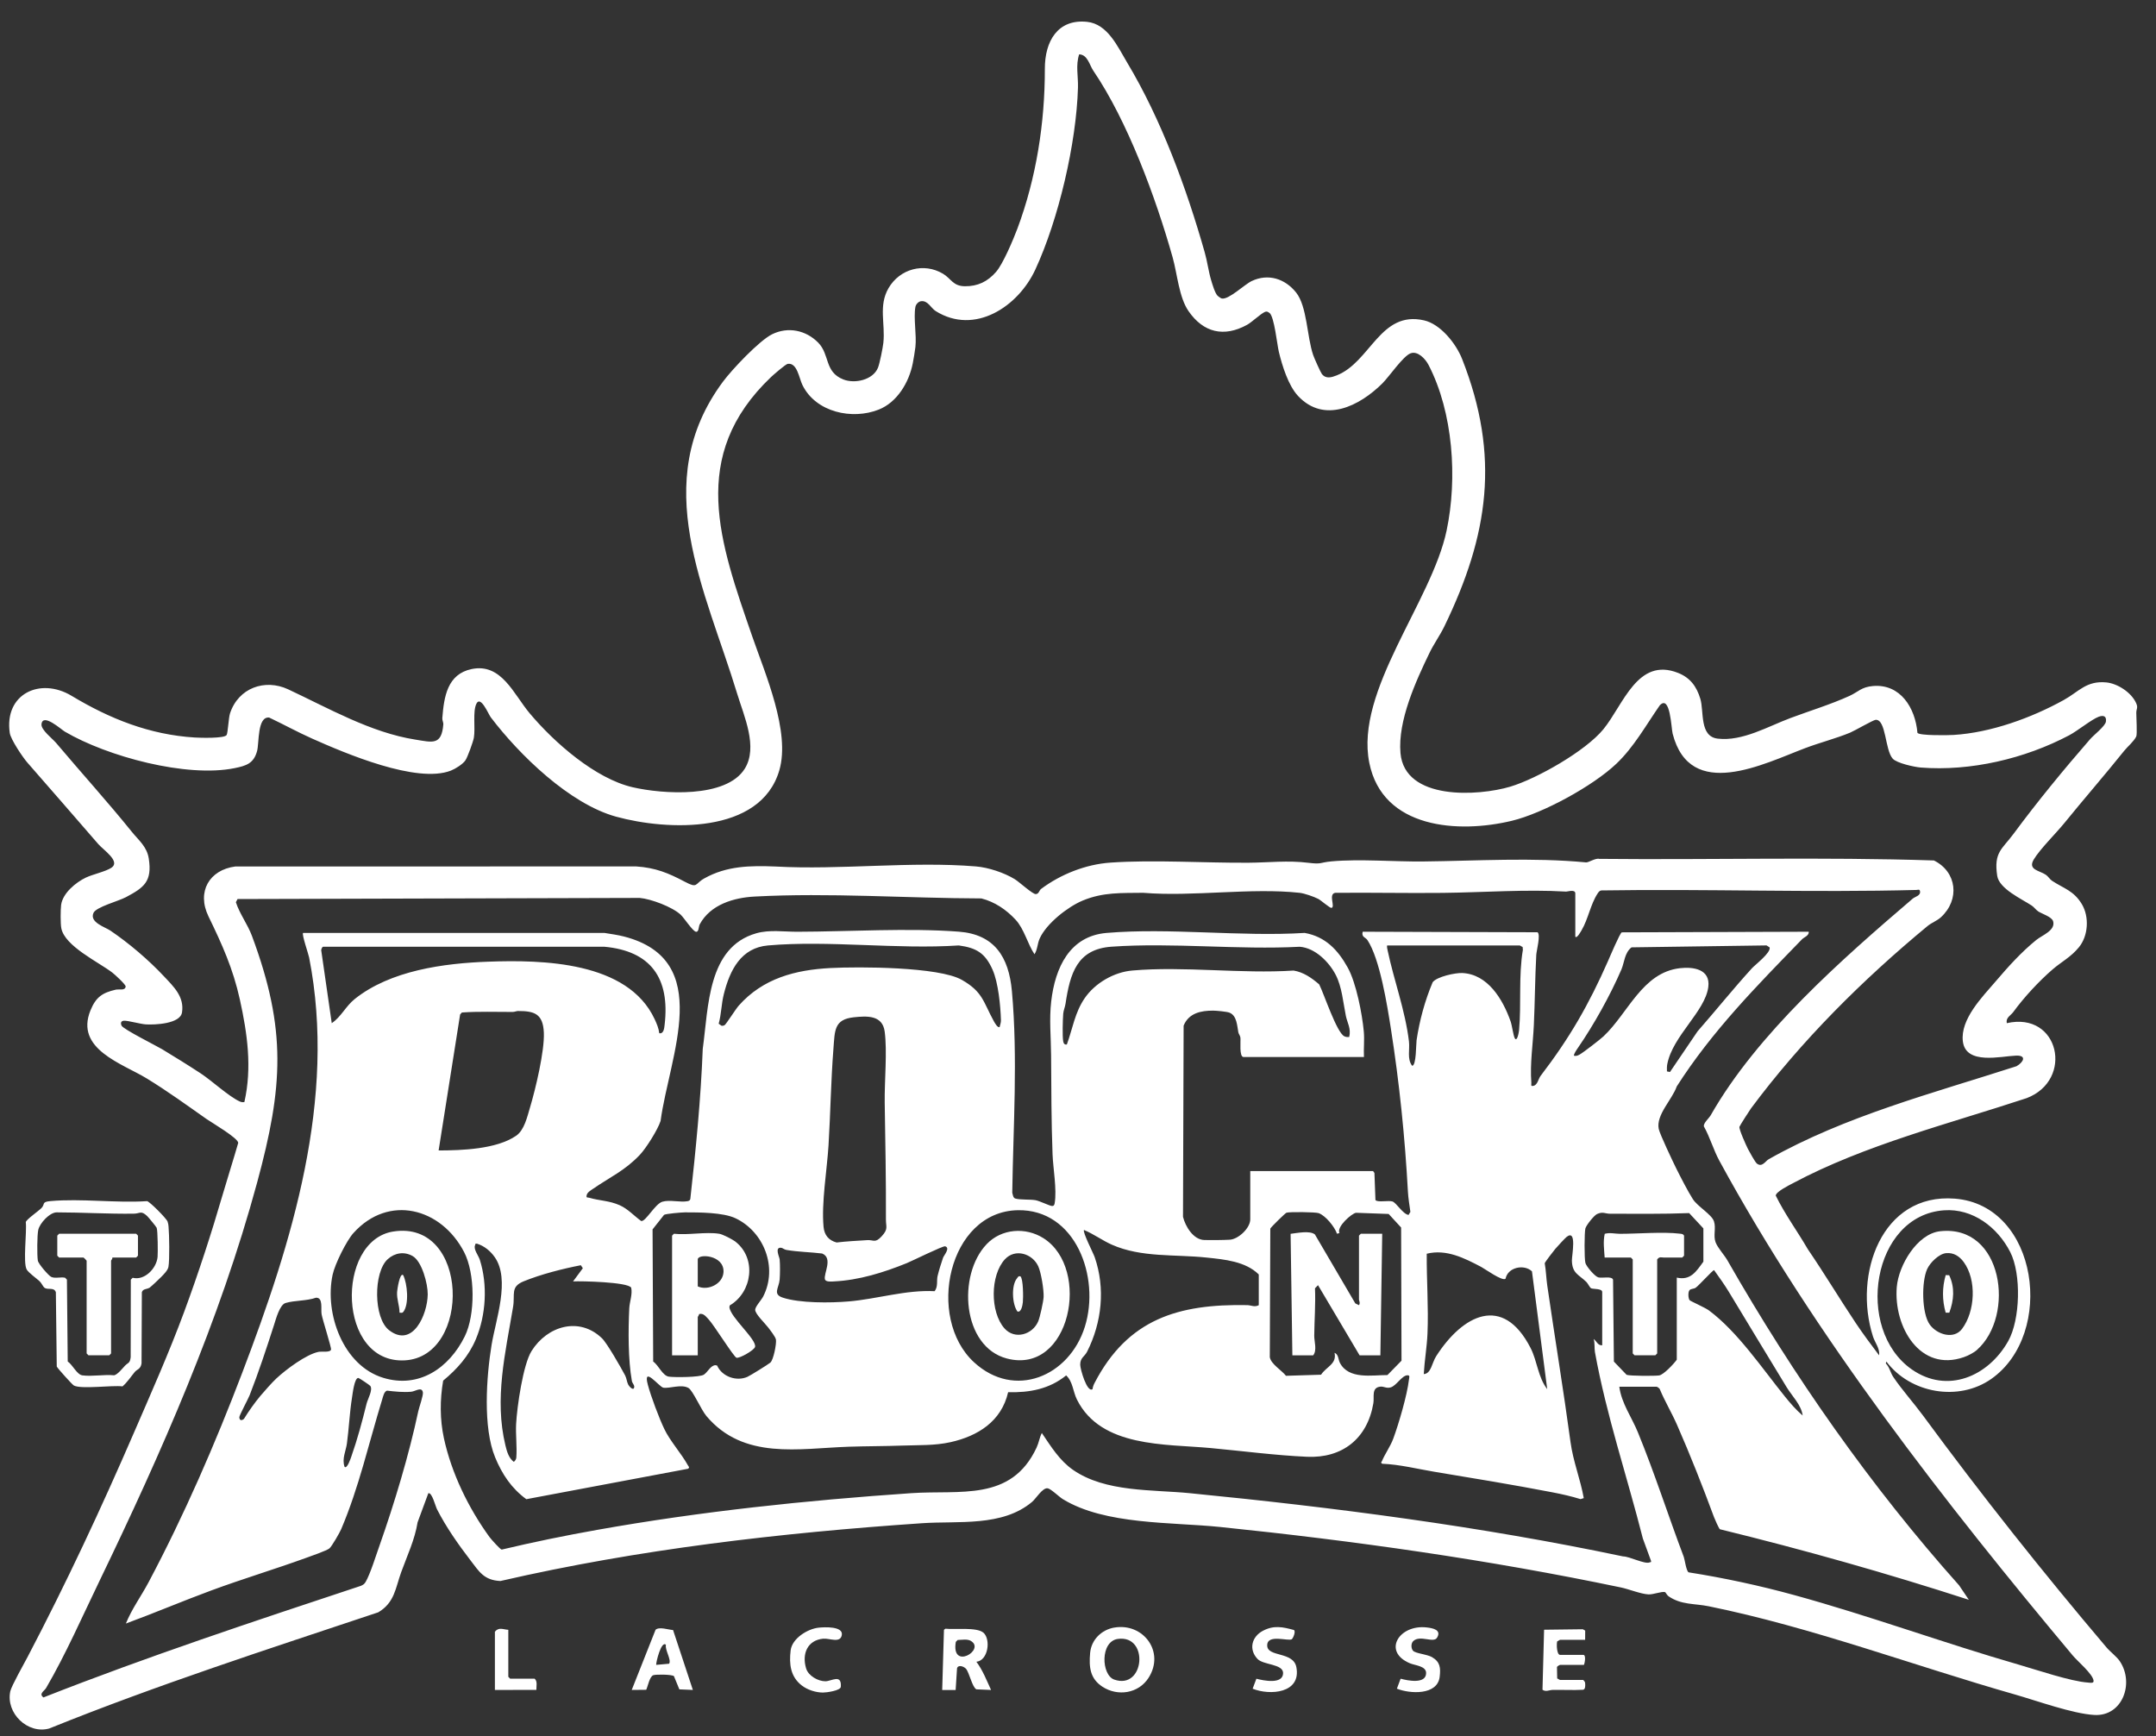 <svg width="77" height="62" viewBox="0 0 77 62" fill="none" xmlns="http://www.w3.org/2000/svg">
<rect x="0" y="0" width="77" height="62" fill="#333333" stroke="none"/>
<g clip-path="url(#clip0_488_302)">
<path d="M43.487 10.565C43.517 10.594 43.602 10.654 43.636 10.661C43.887 10.709 44.442 10.16 44.708 10.035C45.294 9.761 45.892 9.951 46.288 10.445C46.685 10.94 46.673 12.022 46.9 12.683C46.935 12.786 47.159 13.289 47.207 13.353C47.351 13.544 47.557 13.478 47.736 13.408C48.947 12.935 49.291 11.081 50.861 11.442C51.449 11.577 52.003 12.272 52.219 12.823C53.585 16.293 53.163 19.112 51.585 22.369C51.431 22.687 51.208 22.998 51.059 23.306C50.567 24.322 49.916 25.745 50.017 26.897C50.169 28.6 52.799 28.435 53.939 28.095C54.888 27.811 56.628 26.823 57.265 26.043C57.979 25.168 58.483 23.461 59.927 24.031C60.357 24.2 60.591 24.508 60.726 24.957C60.862 25.407 60.688 26.303 61.347 26.38C62.23 26.484 63.141 25.945 63.946 25.644C64.642 25.384 65.381 25.16 66.055 24.853C66.368 24.71 66.477 24.536 66.891 24.501C67.87 24.418 68.403 25.277 68.48 26.173C68.553 26.278 69.584 26.26 69.774 26.248C71.095 26.167 72.549 25.642 73.707 25C74.247 24.701 74.513 24.305 75.223 24.372C75.625 24.409 76.121 24.73 76.291 25.112C76.368 25.286 76.296 25.306 76.296 25.46C76.296 25.614 76.334 26.224 76.294 26.305C76.198 26.494 75.991 26.656 75.862 26.817C75.168 27.682 74.425 28.536 73.722 29.401C73.433 29.757 72.849 30.333 72.632 30.7C72.416 31.067 72.837 31.088 73.064 31.241C73.151 31.299 73.205 31.403 73.289 31.458C73.704 31.732 74.063 31.808 74.353 32.293C74.624 32.749 74.581 33.425 74.246 33.832C73.956 34.186 73.631 34.343 73.31 34.619C72.824 35.038 72.285 35.62 71.909 36.136C71.81 36.274 71.63 36.338 71.671 36.542C73.549 36.113 74.076 38.572 72.382 39.219C69.63 40.129 66.61 40.884 64.038 42.255C63.903 42.327 63.431 42.558 63.419 42.699C63.749 43.372 64.19 43.968 64.564 44.613C65.153 45.476 65.694 46.377 66.274 47.247C66.536 47.639 66.828 48.03 67.11 48.403C67.147 48.17 66.963 47.953 66.892 47.732C66.183 45.521 67.195 42.602 69.816 42.809C72.804 43.046 73.41 47.638 71.118 49.247C69.951 50.067 68.224 49.765 67.371 48.627L67.35 48.694C67.487 48.832 67.511 49.019 67.618 49.179C67.924 49.633 68.35 50.109 68.678 50.554C70.767 53.395 72.948 56.143 75.229 58.833C75.366 58.996 75.594 59.161 75.706 59.328C76.236 60.113 75.803 61.309 74.794 61.249C74.021 61.204 72.746 60.742 71.969 60.52C68.349 59.489 64.71 58.117 61.031 57.368C60.515 57.263 60.045 57.324 59.59 57.009C59.53 56.967 59.491 56.868 59.462 56.86C59.341 56.831 59.046 56.952 58.873 56.943C58.596 56.928 58.178 56.756 57.889 56.695C53.164 55.706 48.381 55.03 43.582 54.536C41.836 54.356 39.47 54.465 37.96 53.542C37.822 53.458 37.534 53.172 37.417 53.154C37.234 53.126 37.003 53.518 36.859 53.64C35.795 54.536 34.228 54.312 32.93 54.401C27.872 54.746 22.814 55.327 17.872 56.465C17.283 56.438 17.111 56.127 16.801 55.724C16.37 55.163 15.933 54.541 15.608 53.904C15.547 53.785 15.432 53.299 15.298 53.329L14.914 54.368C14.814 54.991 14.544 55.555 14.331 56.142C14.124 56.709 14.098 57.235 13.509 57.583C9.567 58.899 5.611 60.176 1.754 61.734C0.987 61.943 0.2 61.185 0.368 60.401C0.406 60.221 0.87 59.396 0.993 59.162C2.37 56.534 3.608 53.884 4.791 51.151C5.407 49.727 6.037 48.313 6.578 46.85C7.092 45.459 7.549 44.052 7.963 42.631C8.14 42.025 8.334 41.424 8.508 40.817C8.505 40.646 7.556 40.09 7.376 39.965C6.677 39.474 5.983 38.97 5.249 38.521C4.378 37.986 2.661 37.473 3.233 36.081C3.426 35.611 3.655 35.456 4.132 35.346C4.256 35.318 4.472 35.393 4.488 35.23C4.481 35.151 4.099 34.803 4.009 34.734C3.52 34.359 2.316 33.794 2.19 33.154C2.157 32.988 2.161 32.492 2.183 32.318C2.24 31.896 2.712 31.512 3.066 31.343C3.308 31.227 3.782 31.126 3.985 30.987C4.311 30.762 3.691 30.355 3.509 30.145C2.667 29.176 1.822 28.197 0.977 27.235C0.815 27.051 0.383 26.409 0.349 26.178C0.144 24.784 1.433 24.175 2.559 24.852C3.92 25.67 5.339 26.24 6.958 26.34C7.143 26.351 8.021 26.38 8.095 26.249C8.139 26.172 8.163 25.637 8.215 25.478C8.512 24.569 9.461 24.23 10.294 24.62C11.729 25.291 13.239 26.163 14.83 26.414C15.443 26.511 15.772 26.632 15.833 25.868C15.839 25.805 15.791 25.726 15.797 25.646C15.857 24.88 15.977 24.076 16.844 23.895C17.909 23.674 18.342 24.789 18.914 25.471C19.792 26.519 21.262 27.81 22.598 28.117C23.658 28.361 25.933 28.521 26.599 27.453C27.08 26.681 26.57 25.572 26.33 24.783C25.206 21.079 23.141 17.235 25.822 13.629C26.141 13.199 27.116 12.164 27.577 11.937C28.141 11.66 28.781 11.789 29.222 12.238C29.643 12.666 29.438 13.287 30.122 13.553C30.527 13.712 31.18 13.573 31.358 13.129C31.417 12.985 31.53 12.415 31.548 12.249C31.623 11.561 31.367 10.921 31.733 10.291C32.133 9.602 32.994 9.369 33.676 9.775C33.971 9.95 34.032 10.22 34.461 10.223C34.922 10.227 35.271 10.057 35.574 9.71C35.821 9.429 36.191 8.55 36.336 8.164C37.012 6.354 37.318 4.382 37.316 2.458C37.314 1.478 37.771 0.67 38.825 0.78C39.559 0.857 39.916 1.667 40.251 2.227C41.468 4.252 42.373 6.715 43.024 9.007C43.119 9.339 43.159 9.688 43.259 10.02C43.303 10.166 43.392 10.472 43.489 10.568L43.487 10.565ZM45.336 11.177C45.289 11.136 45.239 11.112 45.177 11.139C45.02 11.207 44.708 11.509 44.534 11.603C43.713 12.053 42.98 11.881 42.449 11.114C42.106 10.619 42.047 9.788 41.88 9.192C41.282 7.069 40.269 4.32 39.044 2.521C38.914 2.331 38.842 1.947 38.541 1.941C38.412 2.339 38.511 2.716 38.499 3.129C38.441 5.119 37.807 7.829 36.977 9.625C36.362 10.957 34.806 11.98 33.418 11.11C33.245 11.002 33.137 10.721 32.89 10.758C32.801 10.771 32.709 10.869 32.693 10.961C32.62 11.36 32.741 11.967 32.693 12.394C32.678 12.534 32.627 12.83 32.6 12.97C32.467 13.656 32.04 14.37 31.382 14.629C30.439 15.002 29.141 14.731 28.659 13.752C28.538 13.507 28.473 12.944 28.132 12.995C28.06 13.006 27.623 13.384 27.539 13.464C24.573 16.289 25.703 19.365 26.872 22.746C27.327 24.061 28.233 26.133 27.834 27.508C27.164 29.816 23.818 29.665 22.006 29.168C20.352 28.715 18.555 26.971 17.526 25.616C17.445 25.509 17.163 24.817 17.012 25.138C16.879 25.419 16.982 26.002 16.924 26.346C16.901 26.483 16.7 27.042 16.622 27.155C16.526 27.296 16.262 27.459 16.105 27.521C14.887 27.998 12.333 26.906 11.151 26.38C10.63 26.148 10.129 25.871 9.613 25.627C9.185 25.584 9.26 26.531 9.182 26.821C9.061 27.268 8.796 27.348 8.382 27.433C6.669 27.784 3.827 27.019 2.316 26.13C2.179 26.049 1.524 25.449 1.482 25.867C1.462 26.067 1.875 26.38 2.007 26.537C2.896 27.592 3.847 28.639 4.714 29.715C4.954 30.012 5.249 30.238 5.314 30.666C5.437 31.481 5.151 31.695 4.496 32.043C4.231 32.184 3.434 32.392 3.339 32.603C3.186 32.942 3.753 33.108 3.942 33.236C4.6 33.681 5.305 34.281 5.849 34.862C6.2 35.236 6.589 35.595 6.5 36.159C6.436 36.567 5.536 36.604 5.216 36.586C5.016 36.575 4.562 36.444 4.425 36.455C4.317 36.463 4.301 36.539 4.342 36.631C4.396 36.755 5.576 37.345 5.791 37.473C6.237 37.743 6.738 38.053 7.173 38.339C7.569 38.601 8.165 39.154 8.557 39.336C8.614 39.362 8.667 39.371 8.728 39.359C9.007 38.125 8.834 36.913 8.567 35.7C8.323 34.594 7.933 33.732 7.447 32.731C7.016 31.844 7.48 31.067 8.403 30.946L22.722 30.944C23.413 30.991 23.867 31.178 24.458 31.491C24.929 31.74 24.805 31.569 25.148 31.375C25.955 30.92 26.795 30.912 27.698 30.947C30.005 31.076 32.556 30.753 34.856 30.944C35.299 30.98 35.864 31.168 36.244 31.401C36.395 31.493 36.885 31.942 36.992 31.932C37.103 31.93 37.114 31.799 37.18 31.749C37.884 31.222 38.778 30.869 39.655 30.808C41.222 30.7 42.998 30.823 44.592 30.812C45.31 30.807 45.995 30.723 46.725 30.814C47.22 30.875 47.123 30.803 47.557 30.763C48.565 30.672 49.795 30.778 50.834 30.767C52.74 30.746 54.741 30.617 56.645 30.8C56.735 30.808 56.981 30.639 57.116 30.674C61.098 30.714 65.093 30.601 69.068 30.731C69.891 31.137 70.003 32.129 69.32 32.758C69.178 32.888 68.985 32.954 68.841 33.073C66.523 34.991 64.34 37.159 62.535 39.587C62.484 39.655 62.133 40.205 62.123 40.243C62.1 40.328 62.365 40.914 62.426 41.033C62.478 41.132 62.684 41.51 62.746 41.556C62.935 41.701 63.045 41.471 63.168 41.401C65.903 39.855 69.054 39.037 72.019 38.079C72.269 37.936 72.393 37.687 72.002 37.701C71.468 37.72 70.205 38.047 70.102 37.191C70.007 36.399 70.797 35.606 71.281 35.041C71.732 34.513 72.184 34.01 72.726 33.569C72.932 33.401 73.419 33.231 73.326 32.903C73.281 32.744 72.931 32.639 72.795 32.551C72.707 32.492 72.65 32.401 72.562 32.342C72.218 32.113 71.398 31.745 71.329 31.279C71.201 30.434 71.502 30.334 71.912 29.78C72.769 28.622 73.703 27.485 74.644 26.403C74.777 26.25 75.187 25.935 75.211 25.774C75.241 25.571 75.118 25.536 74.951 25.599C74.692 25.698 74.195 26.105 73.896 26.262C72.316 27.096 70.379 27.552 68.597 27.412C68.373 27.394 67.742 27.257 67.597 27.095C67.317 26.782 67.364 25.686 66.987 25.708C66.903 25.713 66.237 26.098 66.076 26.166C65.57 26.375 64.992 26.522 64.474 26.718C63.001 27.274 60.364 28.639 59.737 26.202C59.688 26.012 59.654 24.788 59.277 25.192C58.785 25.9 58.355 26.68 57.729 27.275C56.892 28.071 55.108 29.045 53.999 29.313C52.096 29.773 49.376 29.607 48.903 27.241C48.388 24.666 51.125 21.501 51.664 18.951C52.057 17.09 51.9 14.729 51.018 13.031C50.904 12.812 50.631 12.523 50.377 12.619C50.11 12.719 49.618 13.445 49.371 13.692C48.561 14.498 47.295 15.144 46.358 14.14C46.012 13.77 45.791 13.059 45.672 12.56C45.607 12.284 45.514 11.331 45.342 11.177H45.336ZM56.261 33.454V31.91C56.261 31.749 55.985 31.846 55.934 31.843C54.498 31.757 52.983 31.873 51.527 31.889C50.246 31.903 48.964 31.874 47.684 31.887C47.431 31.935 47.7 32.396 47.552 32.425C47.498 32.436 47.179 32.155 47.081 32.104C46.928 32.024 46.587 31.906 46.419 31.887C44.675 31.696 42.608 32.033 40.829 31.886C40.059 31.898 39.401 31.856 38.659 32.167C38.134 32.388 37.378 32.978 37.134 33.513C37.043 33.715 37.059 33.903 36.946 34.081C36.696 33.704 36.578 33.178 36.272 32.848C35.938 32.487 35.525 32.208 35.05 32.087C32.374 32.08 29.628 31.877 26.949 32.02C26.214 32.059 25.374 32.301 24.991 33.011C24.945 33.096 24.964 33.295 24.855 33.277C24.739 33.258 24.429 32.779 24.312 32.67C24.014 32.39 23.251 32.105 22.848 32.069L8.484 32.109L8.424 32.222C8.563 32.647 8.84 33.002 8.998 33.425C10.248 36.785 10.108 38.819 9.185 42.227C7.842 47.178 5.767 51.875 3.554 56.461C2.95 57.711 2.342 59.095 1.649 60.282C1.584 60.395 1.372 60.491 1.552 60.623C5.283 59.154 9.089 57.897 12.892 56.636C12.974 56.596 13.011 56.579 13.06 56.495C13.222 56.215 13.432 55.545 13.551 55.208C14.08 53.708 14.607 51.963 14.937 50.408C14.97 50.254 15.122 49.839 15.103 49.728C15.066 49.511 14.839 49.691 14.687 49.705C14.407 49.731 14.102 49.699 13.823 49.666C13.717 49.695 13.679 49.884 13.649 49.983C13.175 51.526 12.819 53.126 12.185 54.614C12.133 54.736 11.851 55.229 11.764 55.301C11.666 55.382 11.088 55.582 10.92 55.643C9.804 56.047 8.66 56.391 7.552 56.8C6.528 57.178 5.52 57.607 4.496 57.984C4.707 57.46 5.043 57.005 5.306 56.51C6.581 54.109 7.683 51.569 8.654 49.021C10.424 44.375 12.032 39.238 11.04 34.196C11.014 34.063 10.773 33.375 10.824 33.32L21.586 33.319C21.82 33.358 22.059 33.388 22.289 33.448C25.531 34.286 23.906 37.709 23.592 40.035C23.493 40.345 23.076 41.008 22.851 41.245C22.311 41.813 21.803 42.029 21.19 42.451C21.106 42.509 20.966 42.584 20.95 42.697C20.933 42.791 20.985 42.76 21.045 42.777C21.41 42.886 21.76 42.877 22.138 43.047C22.428 43.178 22.643 43.422 22.899 43.608C23.058 43.64 23.393 42.998 23.655 42.919C23.916 42.84 24.294 42.949 24.552 42.9C24.603 42.89 24.635 42.88 24.654 42.825C24.852 41.041 25.029 39.258 25.098 37.461C25.306 35.957 25.268 33.83 27.008 33.332C27.486 33.196 27.997 33.279 28.478 33.277C30.312 33.273 32.441 33.136 34.243 33.274C35.511 33.37 36.03 34.17 36.14 35.402C36.353 37.784 36.187 40.212 36.152 42.597C36.172 42.662 36.18 42.778 36.256 42.803C36.419 42.858 36.791 42.83 36.982 42.864C37.135 42.892 37.486 43.067 37.568 43.071C37.642 43.076 37.657 43.028 37.668 42.966C37.749 42.477 37.61 41.732 37.591 41.22C37.547 40.041 37.547 38.866 37.539 37.682C37.535 37.039 37.468 36.41 37.543 35.765C37.683 34.556 38.203 33.429 39.522 33.319C41.786 33.128 44.303 33.461 46.595 33.319C47.332 33.45 47.78 33.919 48.135 34.56C48.434 35.099 48.649 36.206 48.707 36.838C48.735 37.135 48.697 37.452 48.712 37.751H44.413C44.25 37.751 44.316 37.185 44.301 37.06C44.291 36.985 44.238 36.93 44.226 36.868C44.181 36.631 44.175 36.271 43.908 36.166C43.817 36.129 43.434 36.094 43.323 36.094C42.891 36.094 42.455 36.18 42.272 36.631L42.25 43.459C42.337 43.807 42.62 44.276 43.014 44.287C43.255 44.293 43.687 44.289 43.92 44.276C44.227 44.258 44.652 43.862 44.652 43.548V41.825H49.039L49.087 41.892L49.123 42.858C49.188 42.953 49.587 42.866 49.728 42.909C49.869 42.952 50.098 43.358 50.305 43.391L50.371 43.282C50.34 43.056 50.295 42.788 50.283 42.564C50.177 40.614 49.977 38.667 49.675 36.742C49.544 35.908 49.282 34.246 48.836 33.573C48.767 33.471 48.617 33.473 48.667 33.276L54.912 33.295C55.031 33.381 54.875 33.948 54.867 34.104C54.822 34.939 54.819 35.776 54.78 36.612C54.749 37.293 54.638 37.985 54.691 38.67C54.696 38.737 54.656 38.799 54.756 38.782C54.916 38.756 54.937 38.534 55.02 38.426C56.059 37.069 56.739 35.889 57.431 34.318C57.499 34.164 57.85 33.332 57.92 33.298L64.599 33.276C64.608 33.422 64.434 33.468 64.359 33.545C62.74 35.213 61.149 36.821 59.883 38.803C59.728 39.259 59.138 39.819 59.24 40.317C59.278 40.505 59.75 41.495 59.867 41.732C60.016 42.031 60.287 42.559 60.459 42.826C60.631 43.093 61.133 43.374 61.213 43.619C61.293 43.863 61.182 44.125 61.27 44.365C61.345 44.566 61.582 44.819 61.691 45.009C64.055 49.145 66.812 53.085 69.967 56.619L70.316 57.136C67.385 56.186 64.415 55.348 61.424 54.616C61.389 54.59 61.24 54.254 61.214 54.182C60.813 53.096 60.361 51.949 59.892 50.883C59.702 50.451 59.455 50.041 59.274 49.604C59.256 49.576 59.185 49.526 59.163 49.526H57.832C57.912 50.123 58.273 50.609 58.495 51.152C59.095 52.614 59.577 54.126 60.135 55.604C60.171 55.701 60.22 56.098 60.306 56.155C61.576 56.355 62.844 56.628 64.085 56.969C66.776 57.708 69.414 58.678 72.096 59.452C72.747 59.639 73.95 60.05 74.572 60.092C74.649 60.097 74.785 60.131 74.77 60.023C74.737 59.779 74.198 59.331 74.028 59.127C69.498 53.715 64.805 47.705 61.405 41.454C61.191 41.06 61.072 40.618 60.851 40.226C60.835 40.106 61.034 39.942 61.099 39.827C62.765 36.903 65.788 34.253 68.312 32.094C68.395 32.022 68.606 31.991 68.571 31.823C68.555 31.749 68.494 31.783 68.451 31.784C64.705 31.884 60.949 31.741 57.201 31.801C57.123 31.807 57.092 31.859 57.053 31.918C56.805 32.298 56.719 32.827 56.488 33.218C56.468 33.252 56.322 33.526 56.262 33.456L56.261 33.454ZM35.702 36.677C35.718 36.594 35.751 36.523 35.748 36.433C35.732 35.916 35.654 35.098 35.449 34.633C35.186 34.039 34.871 33.851 34.242 33.766C32.039 33.913 29.606 33.577 27.429 33.766C26.467 33.85 26.069 34.638 25.851 35.505C25.762 35.855 25.764 36.216 25.667 36.562L25.773 36.636C25.812 36.639 25.847 36.632 25.882 36.61C25.933 36.578 26.283 36.027 26.383 35.916C27.251 34.937 28.412 34.638 29.658 34.573C30.669 34.52 33.53 34.526 34.352 34.996C35.104 35.424 35.115 35.783 35.492 36.468C35.52 36.519 35.633 36.728 35.703 36.677H35.702ZM54.275 33.767H49.539C49.531 33.83 49.546 33.888 49.559 33.948C49.783 35.013 50.189 36.093 50.32 37.196C50.354 37.481 50.246 37.824 50.434 38.064C50.585 38.062 50.572 37.28 50.592 37.151C50.699 36.437 50.889 35.739 51.167 35.079C51.321 34.879 51.975 34.741 52.222 34.751C53.131 34.792 53.667 35.677 53.949 36.475C54.006 36.638 54.045 36.984 54.1 37.081C54.186 37.23 54.248 36.849 54.253 36.789C54.337 35.867 54.23 34.852 54.389 33.922L54.379 33.819C54.344 33.812 54.301 33.772 54.277 33.767H54.275ZM62.562 34.588C62.682 34.456 63.254 34.024 63.201 33.836L63.091 33.765L58.27 33.834C58.019 34.022 58.012 34.383 57.907 34.626C57.507 35.553 56.922 36.6 56.356 37.422C56.326 37.465 56.182 37.672 56.217 37.706C56.301 37.721 56.345 37.7 56.415 37.663C56.539 37.596 57.151 37.123 57.266 37.014C58.149 36.187 58.65 34.734 59.998 34.578C60.476 34.523 61.096 34.613 61.01 35.255C60.893 36.128 59.737 36.998 59.545 38.008C59.529 38.094 59.532 38.178 59.534 38.265L59.642 38.286L60.627 36.834C61.277 36.093 61.896 35.32 62.562 34.589V34.588ZM21.581 33.812H11.541C11.508 33.812 11.457 33.917 11.476 33.965L11.848 36.542C12.185 36.315 12.346 35.938 12.667 35.681C13.944 34.658 15.852 34.403 17.433 34.346C19.367 34.276 22.416 34.331 23.38 36.399C23.456 36.563 23.524 36.72 23.545 36.901C23.704 36.932 23.723 36.721 23.736 36.604C23.935 34.93 23.238 33.962 21.581 33.812ZM48.186 37.035C48.261 36.738 48.115 36.522 48.067 36.285C47.97 35.807 47.927 35.248 47.706 34.82C47.463 34.349 46.965 33.854 46.419 33.813C44.223 33.929 41.872 33.656 39.694 33.811C38.461 33.899 38.217 34.772 38.055 35.845C38.037 35.968 37.982 36.082 37.972 36.207C37.956 36.424 37.938 36.998 37.972 37.192C37.986 37.268 38.019 37.318 38.102 37.303C38.311 36.726 38.387 36.164 38.738 35.651C39.11 35.107 39.788 34.718 40.436 34.662C42.276 34.5 44.337 34.786 46.2 34.663C46.555 34.721 46.849 34.928 47.114 35.157C47.284 35.489 47.737 36.878 48.012 37.011C48.071 37.039 48.124 37.041 48.186 37.035ZM18.495 36.108C18.446 36.108 18.379 36.141 18.31 36.141C17.706 36.143 17.095 36.118 16.496 36.161L16.433 36.231L15.665 41.088C16.49 41.086 17.729 41.045 18.432 40.564C18.724 40.364 18.827 39.895 18.929 39.553C19.126 38.897 19.452 37.534 19.423 36.877C19.393 36.201 19.078 36.106 18.496 36.108H18.495ZM30.499 36.331C29.783 36.406 29.817 36.805 29.765 37.46C29.675 38.605 29.66 39.761 29.59 40.906C29.536 41.78 29.332 42.965 29.413 43.819C29.441 44.111 29.595 44.299 29.878 44.375C30.239 44.332 30.607 44.314 30.97 44.291C31.203 44.276 31.255 44.41 31.49 44.152C31.73 43.889 31.64 43.828 31.64 43.549C31.646 42.157 31.619 40.772 31.597 39.386C31.585 38.627 31.692 37.544 31.595 36.836C31.513 36.246 30.955 36.284 30.499 36.331V36.331ZM12.626 44.033C12.373 44.313 11.959 45.149 11.879 45.527C11.582 46.92 12.26 48.771 13.683 49.207C14.956 49.598 16.036 48.868 16.599 47.727C16.98 46.956 16.969 45.478 16.576 44.719C15.755 43.135 13.879 42.646 12.627 44.033H12.626ZM36.349 43.222C33.861 43.271 33.065 47.065 34.785 48.651C36.23 49.984 38.186 49.164 38.745 47.384C39.3 45.614 38.417 43.181 36.349 43.222ZM69.435 43.225C66.853 43.402 66.226 47.473 68.277 48.907C69.543 49.792 71.009 49.164 71.722 47.896C72.154 47.128 72.193 45.499 71.795 44.718C71.339 43.823 70.449 43.155 69.436 43.225H69.435ZM27.427 47.401C27.32 47.26 26.963 46.92 26.971 46.775C26.976 46.661 27.191 46.432 27.257 46.303C27.79 45.26 27.273 43.984 26.267 43.509C25.822 43.299 24.969 43.299 24.462 43.299C24.341 43.299 23.775 43.348 23.716 43.388L23.306 43.907L23.328 48.627C23.522 48.759 23.663 49.137 23.892 49.167C24.102 49.195 24.989 49.191 25.137 49.096C25.275 49.007 25.38 48.76 25.553 48.757L25.611 48.77C25.791 49.172 26.31 49.346 26.696 49.172C26.804 49.123 27.423 48.738 27.511 48.666C27.625 48.571 27.735 47.996 27.713 47.847C27.698 47.743 27.499 47.496 27.427 47.4V47.401ZM47.75 44.062C47.664 43.81 47.336 43.41 47.093 43.326C46.98 43.287 46.062 43.276 45.946 43.311C45.904 43.324 45.382 43.833 45.368 43.881L45.35 48.469C45.389 48.719 45.78 48.941 45.927 49.136L47.181 49.097C47.365 48.811 47.75 48.719 47.662 48.315C47.809 48.373 47.79 48.552 47.855 48.676C48.172 49.276 48.998 49.108 49.551 49.11L50.054 48.596L50.04 43.84L49.595 43.356L48.431 43.314C48.281 43.331 47.727 43.813 47.837 44.039L47.75 44.062ZM59.885 45.629C60.377 45.741 60.58 45.41 60.835 45.06V43.871L60.327 43.325C59.388 43.362 58.444 43.348 57.504 43.348C57.328 43.348 57.242 43.263 57.037 43.359C56.927 43.41 56.651 43.76 56.621 43.872C56.584 44.016 56.58 44.944 56.621 45.104C56.653 45.23 56.956 45.583 57.079 45.62C57.215 45.66 57.565 45.564 57.609 45.703L57.639 48.628L58.093 49.101C58.218 49.144 59.093 49.145 59.254 49.123C59.415 49.1 59.78 48.709 59.885 48.561V45.629ZM44.956 46.614V45.517C44.483 45.048 43.728 44.98 43.1 44.914C41.963 44.792 40.764 44.921 39.708 44.453C39.371 44.303 39.055 44.069 38.714 43.928C38.655 43.997 39.046 44.753 39.097 44.901C39.481 46.015 39.352 47.229 38.826 48.273C38.732 48.457 38.579 48.486 38.579 48.74C38.579 48.898 38.824 49.753 39.019 49.613C39.029 49.536 39.054 49.464 39.09 49.395C40.283 47.099 42.093 46.566 44.543 46.612C44.687 46.615 44.802 46.695 44.956 46.614ZM57.222 48.046V46.144C57.222 46.013 56.903 46.046 56.828 46.011C56.773 45.984 56.717 45.843 56.656 45.784C56.382 45.519 56.151 45.48 56.139 45.025C56.135 44.843 56.328 43.886 55.954 44.173C55.894 44.219 55.606 44.532 55.545 44.605C55.484 44.678 55.178 45.072 55.169 45.117C55.215 45.375 55.223 45.666 55.26 45.917C55.532 47.791 55.838 49.646 56.091 51.511C56.182 52.186 56.446 52.842 56.563 53.504L56.449 53.541C56.12 53.438 55.778 53.362 55.441 53.297C54.039 53.027 52.626 52.795 51.224 52.563C50.605 52.46 49.995 52.302 49.363 52.277C49.297 52.224 49.337 52.228 49.357 52.179C49.462 51.926 49.656 51.659 49.759 51.382C49.958 50.841 50.254 49.832 50.32 49.271C50.33 49.186 50.366 49.112 50.26 49.118C50.066 49.128 49.874 49.484 49.673 49.548C49.515 49.597 49.433 49.512 49.304 49.523C48.97 49.553 49.088 49.888 49.049 50.115C48.833 51.39 47.931 52.084 46.681 52.028C45.536 51.977 44.377 51.822 43.233 51.716C41.62 51.566 39.321 51.706 38.462 49.984C38.318 49.695 38.318 49.343 38.077 49.122C37.475 49.612 36.762 49.742 36.005 49.721C35.765 50.768 34.918 51.289 33.949 51.506C33.38 51.633 32.814 51.607 32.234 51.628C31.594 51.651 30.951 51.648 30.31 51.669C28.53 51.73 26.559 52.151 25.229 50.573C25.041 50.351 24.747 49.664 24.59 49.572C24.333 49.422 23.908 49.6 23.688 49.56C23.545 49.535 22.95 48.754 23.136 49.452C23.249 49.876 23.537 50.643 23.727 51.039C23.927 51.461 24.337 51.914 24.565 52.328C24.595 52.381 24.64 52.406 24.574 52.456L18.797 53.543C18.268 53.155 17.933 52.655 17.682 52.045C17.243 50.976 17.37 49.178 17.556 48.035C17.703 47.136 18.232 45.696 17.668 44.897C17.514 44.678 17.295 44.498 17.041 44.419C16.959 44.408 16.988 44.424 16.965 44.477C16.905 44.62 17.09 44.843 17.137 44.994C17.42 45.886 17.358 46.962 16.998 47.821C16.74 48.436 16.327 48.894 15.827 49.309C15.71 49.99 15.708 50.692 15.854 51.367C16.129 52.627 16.732 53.859 17.48 54.892C17.537 54.97 17.862 55.335 17.917 55.343C19.049 55.074 20.187 54.841 21.331 54.638C25.026 53.979 28.793 53.585 32.538 53.328C34.285 53.207 36.113 53.641 37.02 51.702C37.106 51.517 37.121 51.35 37.208 51.179C37.538 51.664 37.838 52.16 38.324 52.497C39.481 53.299 41.15 53.196 42.489 53.328C47.682 53.839 52.865 54.512 57.965 55.586C58.199 55.586 58.74 55.873 58.912 55.801C58.963 55.779 58.982 55.807 58.96 55.731L58.674 54.949C58.112 52.735 57.37 50.548 56.962 48.289C56.937 48.151 56.965 47.971 56.916 47.822C57.022 47.895 57.063 48.06 57.221 48.046H57.222ZM33.381 46.113C33.507 45.944 33.445 45.743 33.485 45.572C33.531 45.38 33.614 45.109 33.68 44.921C33.713 44.829 33.949 44.569 33.754 44.511C33.678 44.489 32.567 45.039 32.383 45.113C31.559 45.447 30.681 45.721 29.788 45.765C29.7 45.77 29.49 45.791 29.462 45.691C29.407 45.489 29.763 44.932 29.361 44.768C28.938 44.717 28.509 44.713 28.088 44.641C28.01 44.628 27.945 44.568 27.901 44.563C27.654 44.536 27.837 44.888 27.845 44.98C27.863 45.169 27.86 45.508 27.845 45.699C27.821 45.995 27.584 46.221 27.955 46.344C28.566 46.546 29.662 46.535 30.309 46.48C31.327 46.394 32.346 46.062 33.38 46.114L33.381 46.113ZM53.769 45.669C53.658 45.77 53.036 45.319 52.901 45.248C52.296 44.93 51.653 44.603 50.955 44.776C50.948 45.721 51.022 46.676 50.982 47.623C50.962 48.105 50.875 48.594 50.849 49.075C51.115 49.06 51.138 48.674 51.293 48.434C52.237 46.964 53.671 46.206 54.663 48.142C54.904 48.612 54.928 49.189 55.258 49.613L54.713 45.405C54.428 45.138 53.849 45.26 53.77 45.669H53.769ZM20.468 45.763L20.816 45.293L20.744 45.187C20.09 45.314 19.321 45.509 18.699 45.763C18.219 45.959 18.4 46.227 18.324 46.678C18.05 48.319 17.648 49.956 18.051 51.623C18.104 51.84 18.168 52.074 18.351 52.21C18.397 52.17 18.435 52.122 18.44 52.056C18.469 51.663 18.413 51.241 18.433 50.854C18.465 50.248 18.68 48.736 18.984 48.251C19.548 47.351 20.691 47.015 21.499 47.796C21.682 47.972 22.179 48.846 22.325 49.121C22.382 49.23 22.384 49.348 22.437 49.453C22.465 49.507 22.623 49.691 22.65 49.547C22.666 49.464 22.581 49.402 22.567 49.32C22.431 48.567 22.436 47.5 22.474 46.726C22.486 46.486 22.595 46.222 22.542 45.988C22.423 45.787 20.761 45.748 20.468 45.765V45.763ZM64.38 50.553C64.337 50.184 64.005 49.864 63.811 49.547C63.124 48.423 62.438 47.281 61.753 46.152C61.589 45.881 61.402 45.619 61.216 45.361C61.171 45.361 60.674 45.911 60.562 45.989C60.493 46.038 60.391 46.021 60.341 46.077C60.281 46.145 60.292 46.364 60.342 46.434C60.365 46.467 60.898 46.7 61.033 46.801C62.06 47.565 62.942 48.881 63.749 49.879C63.941 50.117 64.147 50.357 64.379 50.553L64.38 50.553ZM9.876 49.226C10.212 48.912 10.937 48.37 11.377 48.281C11.495 48.258 11.79 48.314 11.823 48.199C11.841 48.136 11.519 47.128 11.486 46.94C11.452 46.751 11.55 46.339 11.286 46.347C10.95 46.466 10.528 46.438 10.198 46.536C9.989 46.598 9.856 47.105 9.786 47.322C9.518 48.155 9.236 49.011 8.915 49.831C8.86 49.971 8.543 50.553 8.547 50.62C8.556 50.741 8.635 50.741 8.713 50.674C8.882 50.401 9.089 50.106 9.294 49.86C9.442 49.685 9.715 49.376 9.875 49.226H9.876ZM12.305 52.388C12.397 52.474 12.527 52.08 12.545 52.028C12.768 51.391 12.931 50.785 13.093 50.129C13.135 49.959 13.326 49.636 13.225 49.497C13.202 49.466 12.829 49.216 12.8 49.213C12.658 49.199 12.594 49.778 12.573 49.907C12.486 50.449 12.463 51.015 12.39 51.554C12.354 51.82 12.204 52.102 12.306 52.386L12.305 52.388Z" fill="white"/>
<path d="M4.812 49.001C4.669 49.174 4.546 49.367 4.375 49.514C4.023 49.465 2.88 49.625 2.634 49.48C2.572 49.442 2.056 48.87 2.027 48.805L1.995 46.151C1.928 45.957 1.714 46.083 1.585 45.989C1.54 45.955 1.484 45.825 1.415 45.76C1.301 45.653 1.019 45.456 0.953 45.339C0.816 45.093 0.963 43.992 0.921 43.645C0.949 43.545 1.38 43.249 1.481 43.145C1.622 42.999 1.474 42.925 1.805 42.896C2.905 42.798 4.14 42.971 5.253 42.898C5.35 42.917 5.944 43.516 5.984 43.626C6.01 43.699 6.013 43.738 6.02 43.813C6.046 44.092 6.061 44.995 6.016 45.245C5.993 45.371 5.844 45.517 5.757 45.606C5.687 45.676 5.405 45.946 5.343 45.988C5.249 46.05 5.104 46.021 5.066 46.152L5.055 48.692C5.022 48.905 4.897 48.898 4.811 49.001H4.812ZM4.463 48.777C4.572 48.661 4.64 48.702 4.667 48.471L4.672 45.702L4.738 45.635C5.166 45.745 5.591 45.297 5.628 44.891C5.641 44.749 5.636 43.952 5.595 43.849C5.579 43.811 5.303 43.475 5.257 43.432C5.032 43.22 5.008 43.343 4.777 43.346C3.859 43.358 2.933 43.3 2.025 43.299C1.775 43.299 1.421 43.684 1.367 43.923C1.325 44.108 1.321 44.826 1.351 45.02C1.369 45.139 1.735 45.559 1.829 45.604C1.968 45.669 2.173 45.599 2.324 45.633L2.39 45.701L2.419 48.625C2.595 48.745 2.747 49.093 2.94 49.12C3.28 49.168 3.723 49.082 4.076 49.118C4.2 49.093 4.379 48.866 4.463 48.776V48.777Z" fill="white"/>
<path d="M39.793 58.129C40.828 57.948 41.616 58.992 41.02 59.923C40.662 60.483 39.919 60.597 39.372 60.24C38.932 59.951 38.887 59.547 38.933 59.035C38.975 58.562 39.338 58.208 39.793 58.128V58.129ZM39.926 58.533C39.285 58.619 39.33 59.824 39.795 59.986C40.882 60.365 41.046 58.38 39.926 58.533Z" fill="white"/>
<path d="M35.122 58.309C35.393 58.55 35.293 59.306 34.871 59.349C35.1 59.655 35.233 60.007 35.395 60.356L34.871 60.334C34.722 60.261 34.616 59.728 34.498 59.598C34.42 59.513 34.223 59.444 34.18 59.581L34.13 60.358H33.65L33.713 58.207L33.765 58.168C34.073 58.207 34.887 58.103 35.122 58.311V58.309ZM34.202 58.571L34.136 58.639C33.961 59.666 35.2 58.927 34.679 58.607C34.548 58.526 34.352 58.569 34.202 58.571Z" fill="white"/>
<path d="M24.038 58.216L24.745 60.355L24.263 60.335L24.069 59.863C23.999 59.8 23.436 59.796 23.335 59.828C23.202 59.869 23.138 60.223 23.08 60.35L22.562 60.355L23.413 58.206C23.544 58.087 23.875 58.208 24.038 58.216ZM23.784 58.744C23.619 58.58 23.427 59.364 23.435 59.46L23.896 59.419C23.99 59.283 23.742 58.927 23.783 58.745L23.784 58.744Z" fill="white"/>
<path d="M56.545 59.998L56.604 60.071C56.614 60.113 56.617 60.156 56.615 60.199C56.611 60.266 56.608 60.328 56.539 60.349C56.177 60.369 55.814 60.347 55.452 60.354C55.326 60.357 55.213 60.434 55.089 60.349L55.146 58.205L56.529 58.188L56.614 58.236L56.612 58.566H55.717C55.701 58.566 55.646 58.611 55.615 58.618C55.585 58.713 55.596 59.103 55.717 59.103H56.547C56.649 59.103 56.603 59.388 56.568 59.461H55.717C55.705 59.461 55.615 59.507 55.606 59.537L55.614 59.946C55.646 59.953 55.7 59.999 55.716 59.999H56.546L56.545 59.998Z" fill="white"/>
<path d="M50.468 58.957C50.554 59.052 50.967 59.082 51.142 59.183C51.432 59.352 51.456 59.561 51.417 59.887C51.337 60.556 50.347 60.495 49.889 60.31L50.022 59.954C50.26 60.019 50.932 60.161 50.933 59.751C50.933 59.499 50.539 59.481 50.358 59.405C49.36 58.99 49.963 58.01 50.953 58.123C51.176 58.148 51.493 58.21 51.322 58.491C51.197 58.694 50.722 58.383 50.476 58.608C50.387 58.69 50.391 58.874 50.468 58.958V58.957Z" fill="white"/>
<path d="M46.213 58.215C46.285 58.275 46.179 58.514 46.135 58.544C46.016 58.629 45.254 58.343 45.257 58.767C45.259 59.192 46.189 58.974 46.298 59.539C46.48 60.479 45.35 60.56 44.737 60.311L44.871 59.955C45.114 60.02 45.824 60.169 45.825 59.752C45.825 59.423 45.12 59.469 44.911 59.248C44.586 58.904 44.707 58.454 45.1 58.245C45.493 58.036 45.817 58.106 46.212 58.215H46.213Z" fill="white"/>
<path d="M29.233 58.132C29.439 58.109 30.125 58.074 30.064 58.398C30.008 58.697 29.628 58.504 29.399 58.525C28.841 58.578 28.631 59.062 28.79 59.588C28.87 59.853 29.218 60.047 29.481 60.046C29.695 60.044 30.064 59.771 30.029 60.244C30.019 60.381 29.516 60.449 29.394 60.449C29.139 60.449 28.836 60.353 28.634 60.195C28.231 59.882 28.179 59.439 28.237 58.945C28.288 58.512 28.845 58.174 29.233 58.132Z" fill="white"/>
<path d="M18.154 58.208V59.886L18.22 59.953H19.093C19.203 60.047 19.153 60.22 19.156 60.353L17.675 60.356V58.275C17.818 58.1 17.972 58.198 18.155 58.208H18.154Z" fill="white"/>
<path d="M46.156 48.404L46.093 44.065C46.315 44.04 46.781 43.939 46.961 44.088L48.403 46.549L48.535 46.614C48.591 46.531 48.535 46.456 48.535 46.413V44.13L48.601 44.063H49.365L49.299 48.405H48.557L47.072 45.899L46.964 46.011C46.988 46.575 46.943 47.142 46.937 47.704C46.935 47.91 47.045 48.226 46.899 48.405H46.156V48.404Z" fill="white"/>
<path d="M25.684 44.062C25.812 44.083 26.162 44.263 26.274 44.352C27.029 44.953 26.863 46.152 26.063 46.622L26.05 46.681C26.076 47.043 27.031 47.838 26.966 48.104C26.937 48.222 26.406 48.525 26.302 48.49C26.204 48.457 25.494 47.318 25.314 47.128C25.219 47.029 25.125 46.886 24.968 46.932C24.968 46.969 24.92 47.024 24.92 47.04V48.405H24.003V44.13L24.068 44.063C24.562 44.119 25.21 43.987 25.683 44.063L25.684 44.062ZM24.92 45.943C25.285 46.11 25.822 45.855 25.84 45.427C25.864 44.813 24.92 44.766 24.92 44.98V45.943Z" fill="white"/>
<path d="M57.309 44.913C57.291 44.629 57.249 44.345 57.312 44.065C57.501 44.013 57.683 44.065 57.853 44.065C58.495 44.065 59.389 43.987 59.995 44.06C60.059 44.068 60.107 44.066 60.145 44.129V44.846L60.08 44.913H59.425C59.341 44.913 59.266 44.868 59.185 44.98V48.337L59.119 48.404H58.377L58.312 48.337V44.98L58.246 44.913H57.307H57.309Z" fill="white"/>
<path d="M14.04 43.984C16.765 43.549 16.84 48.446 14.465 48.584C12.042 48.724 11.976 44.313 14.04 43.984ZM13.846 44.972C13.335 45.435 13.333 47.075 13.898 47.509C14.74 48.157 15.265 46.95 15.276 46.233C15.282 45.861 15.071 45.048 14.736 44.859C14.438 44.69 14.101 44.74 13.846 44.972Z" fill="white"/>
<path d="M35.236 44.436C35.771 43.874 36.633 43.819 37.269 44.223C38.98 45.311 38.228 49.11 35.962 48.519C34.358 48.101 34.187 45.537 35.236 44.437V44.436ZM35.891 44.973C35.362 45.546 35.357 46.861 35.875 47.444C36.243 47.857 36.873 47.667 37.077 47.196C37.141 47.05 37.264 46.486 37.272 46.322C37.284 46.069 37.183 45.449 37.08 45.223C36.868 44.767 36.254 44.582 35.892 44.973H35.891Z" fill="white"/>
<path d="M70.608 48.21C70.494 48.312 70.285 48.419 70.14 48.469C68.57 49.019 67.625 47.382 67.742 45.966C67.807 45.19 68.469 44.064 69.29 43.973C71.545 43.724 71.979 46.994 70.607 48.21H70.608ZM69.508 44.755C69.25 44.776 68.929 45.096 68.825 45.329C68.624 45.775 68.629 46.903 68.92 47.307C69.176 47.661 69.777 47.853 70.073 47.46C70.541 46.838 70.6 45.714 70.135 45.077C69.982 44.867 69.776 44.731 69.508 44.755Z" fill="white"/>
<path d="M4.011 44.913C4.026 44.957 3.967 45.01 3.967 45.025V48.337L3.902 48.404H3.159L3.094 48.337V45.025C3.094 45.017 2.993 44.913 2.985 44.913H2.111L2.046 44.846V44.129L2.111 44.062H4.862L4.927 44.129V44.846L4.862 44.913H4.01H4.011Z" fill="white"/>
<path d="M14.399 45.54C14.55 45.841 14.618 46.588 14.403 46.854C14.362 46.906 14.321 46.879 14.269 46.882C14.269 46.626 14.166 46.407 14.182 46.144C14.187 46.067 14.274 45.443 14.399 45.539V45.54Z" fill="white"/>
<path d="M36.443 45.584C36.547 45.665 36.547 46.346 36.531 46.502C36.52 46.611 36.475 46.886 36.336 46.839C36.146 46.577 36.114 45.905 36.319 45.658C36.358 45.611 36.363 45.565 36.443 45.584Z" fill="white"/>
<path d="M69.613 45.544C69.823 45.985 69.781 46.437 69.618 46.882H69.489C69.361 46.44 69.361 45.981 69.489 45.539L69.614 45.544H69.613Z" fill="white"/>
</g>
<defs>
<clipPath id="clip0_488_302">
<rect width="76" height="61" fill="white" transform="translate(0.325 0.768)"/>
</clipPath>
</defs>
</svg>
